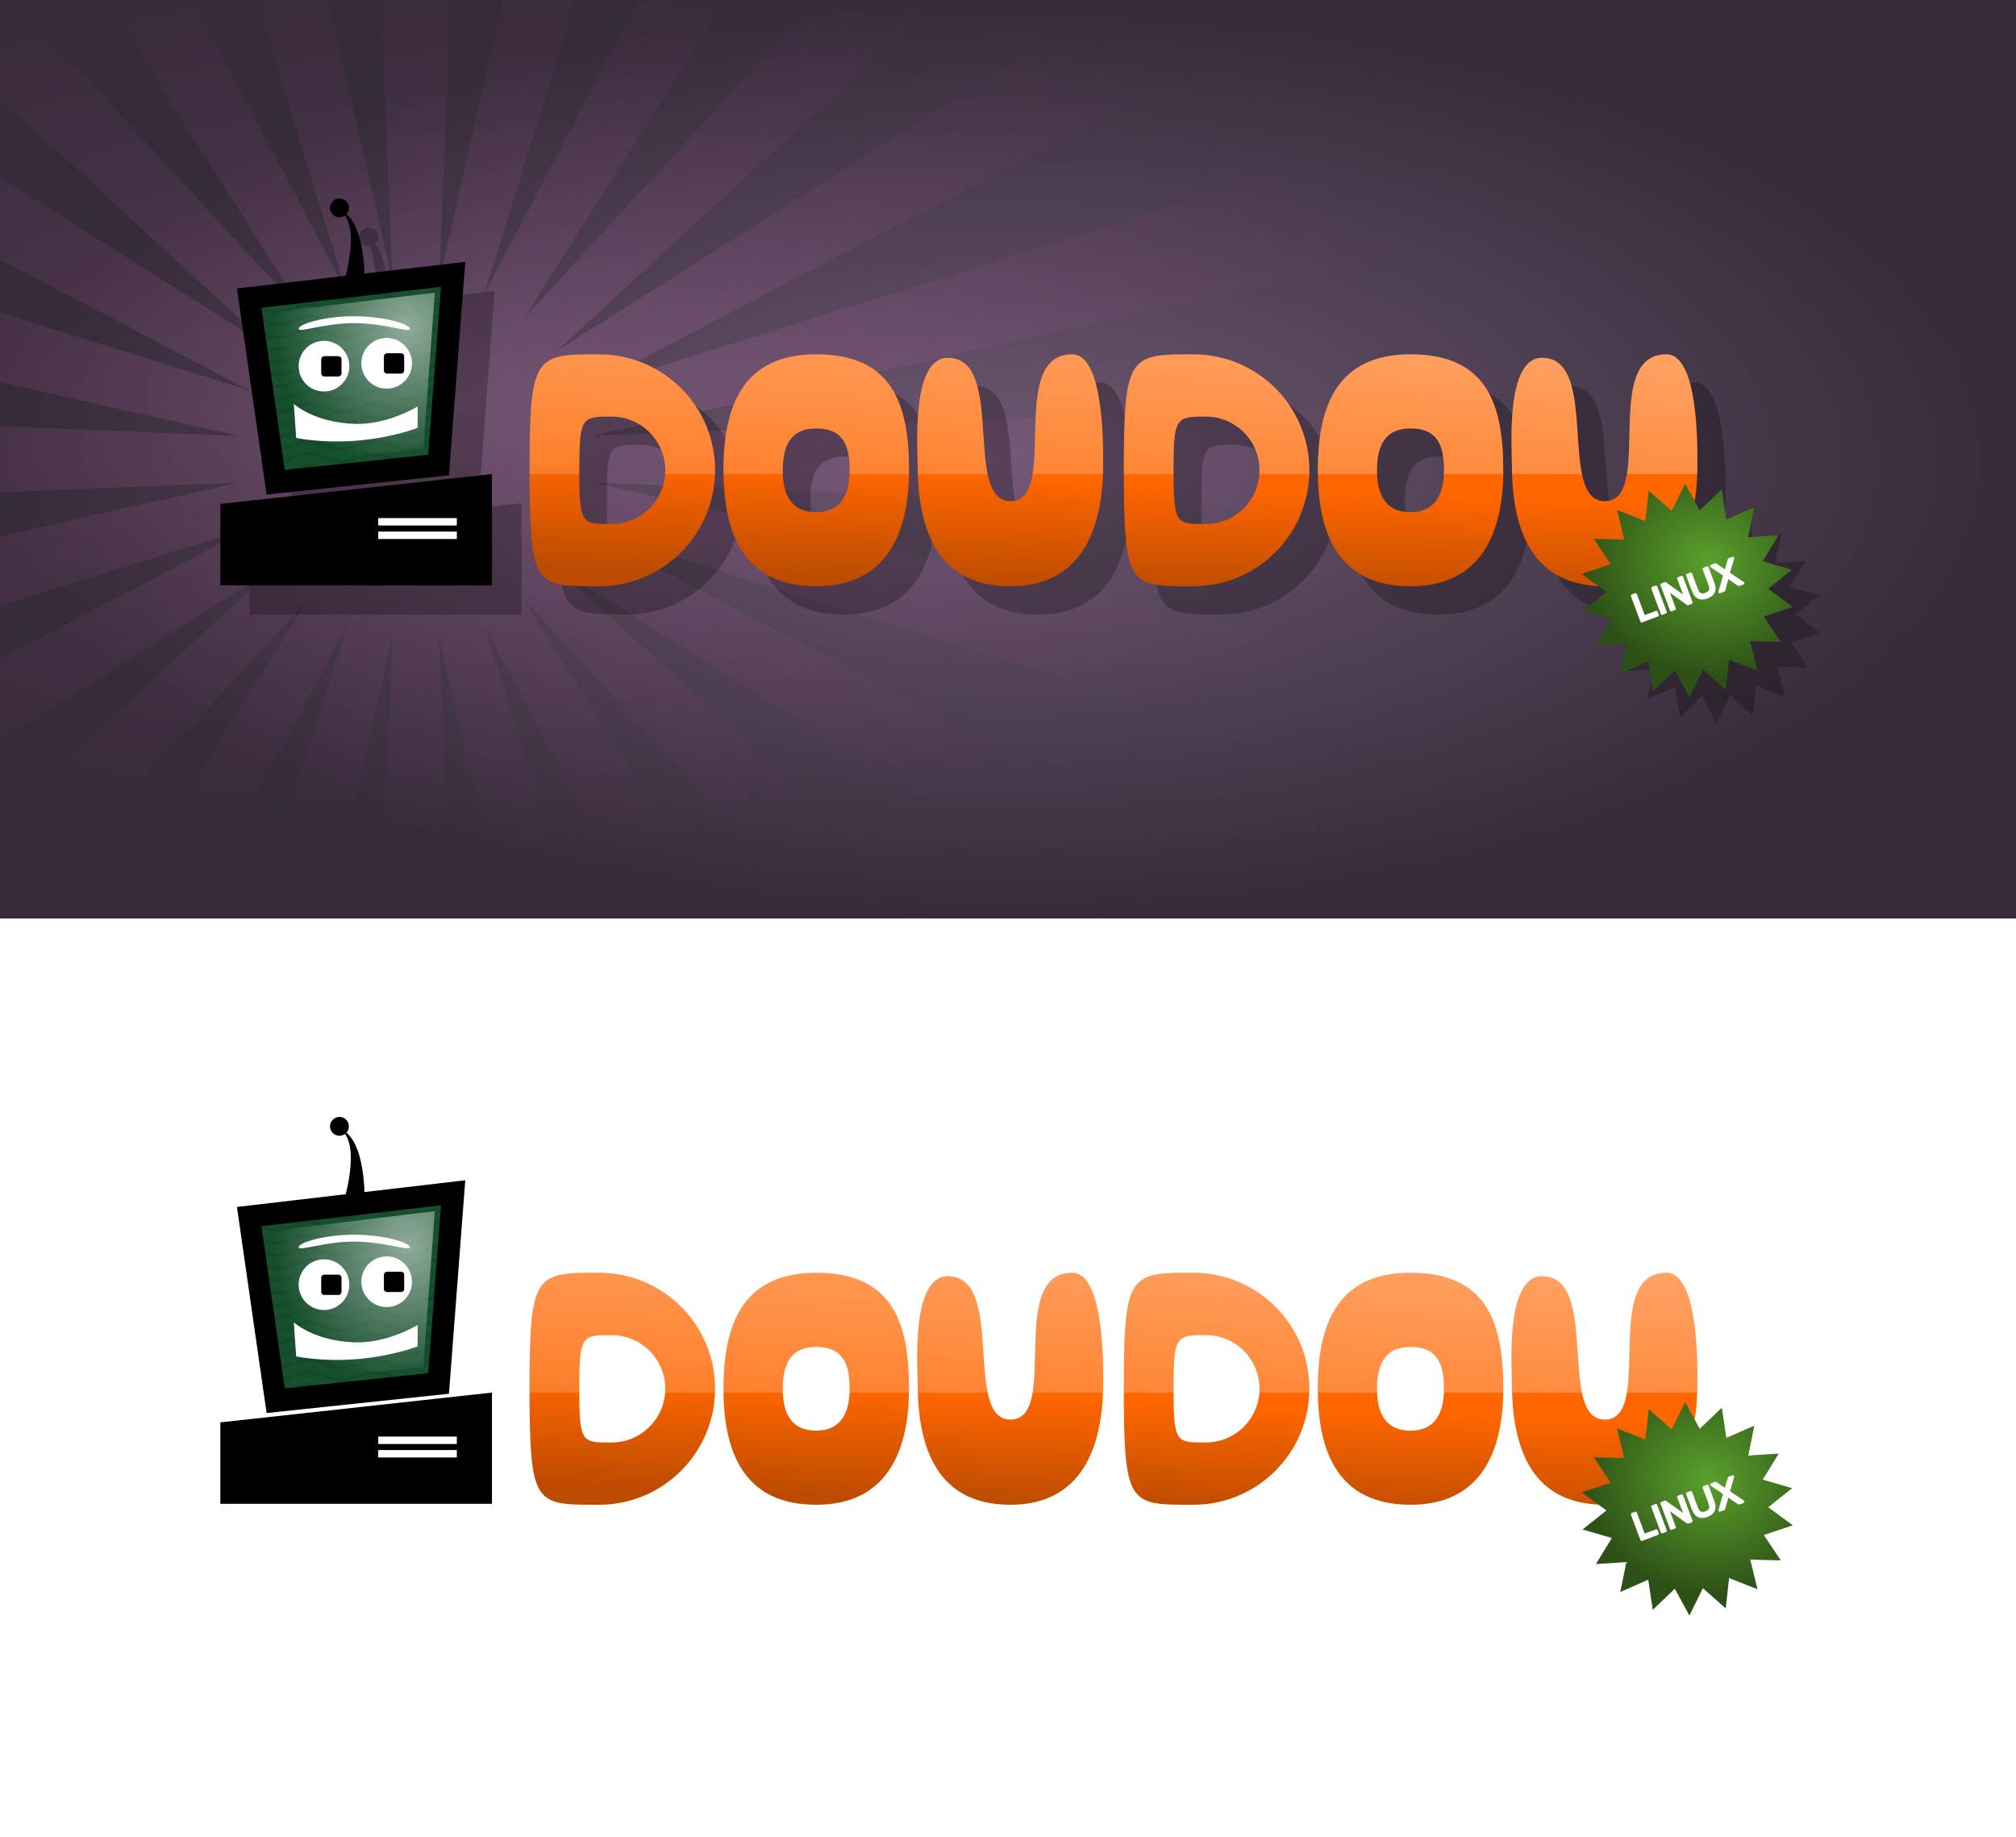 <?xml version="1.0" encoding="UTF-8" standalone="no"?>
<!-- Created with Inkscape (http://www.inkscape.org/) -->
<svg
    xmlns:inkscape="http://www.inkscape.org/namespaces/inkscape"
    xmlns:rdf="http://www.w3.org/1999/02/22-rdf-syntax-ns#"
    xmlns="http://www.w3.org/2000/svg"
    xmlns:sodipodi="http://sodipodi.sourceforge.net/DTD/sodipodi-0.dtd"
    xmlns:cc="http://creativecommons.org/ns#"
    xmlns:xlink="http://www.w3.org/1999/xlink"
    xmlns:dc="http://purl.org/dc/elements/1.1/"
    xmlns:svg="http://www.w3.org/2000/svg"
    xmlns:ns1="http://sozi.baierouge.fr"
    id="svg4035"
    sodipodi:docname="doudoulinux.svg"
    inkscape:export-filename="C:\Users\petros\Desktop\doudoulinux\doudoulinux.png"
    viewBox="0 0 755.71 688.57"
    inkscape:export-xdpi="90"
    version="1.1"
    inkscape:export-ydpi="90"
    inkscape:version="0.48.1 "
  >
  <title
      id="title4176"
    >doudoulinux</title
  >
  <defs
      id="defs4037"
    >
    <filter
        id="filter12382-9"
        width="1.079"
        y="-.125"
        x="-.039"
        height="1.25"
        color-interpolation-filters="sRGB"
        inkscape:collect="always"
      >
      <feGaussianBlur
          id="feGaussianBlur12384-2"
          stdDeviation="9.678"
          inkscape:collect="always"
      />
    </filter
    >
    <pattern
        id="pattern9502-6-5-2-9-2-2-6-5"
        xlink:href="#pattern9257-6-1-2-6-0-7-0-7-0"
        patternTransform="translate(1420.9 1059.1)"
        inkscape:collect="always"
    />
    <pattern
        id="pattern9257-6-1-2-6-0-7-0-7-0"
        xlink:href="#pattern6280-0-6-5-04-2-7-6-9-1-0-3-9-2-9"
        patternTransform="translate(1935.3 1013.6)"
        inkscape:collect="always"
    />
    <pattern
        id="pattern6280-0-6-5-04-2-7-6-9-1-0-3-9-2-9"
        xlink:href="#Wavy-1-4-4-04-7-7-0-6-4-0-4-5-6-0"
        patternTransform="translate(67.664 -36.799)"
        inkscape:collect="always"
    />
    <pattern
        id="Wavy-1-4-4-04-7-7-0-6-4-0-4-5-6-0"
        height="5.181"
        width="30.066"
        patternUnits="userSpaceOnUse"
        inkscape:stockid="Wavy"
        inkscape:collect="always"
      >
      <path
          id="path5680-8-9-7-3-2-9-9-7-3-9-0-3-8-0"
          style="fill:black"
          d="m7.597 0.061c-2.518-0.248-4.941 0.241-7.607 1.727v1.273c2.783-1.63 5.183-2.009 7.482-1.781 2.298 0.228 4.497 1.081 6.781 1.938 4.567 1.713 9.551 3.458 15.813-0.157l-0.004-1.273c-6.44 3.709-10.816 1.982-15.371 0.273-2.278-0.854-4.576-1.75-7.094-2z"
      />
    </pattern
    >
    <linearGradient
        id="linearGradient3580"
        y2="1542.3"
        gradientUnits="userSpaceOnUse"
        x2="1059.4"
        y1="1502.9"
        x1="1061"
        inkscape:collect="always"
      >
      <stop
          id="stop8650-6-3-5-16-8"
          style="stop-color:#ff6600"
          offset="0"
      />
      <stop
          id="stop8652-40-7-7-1-6"
          style="stop-color:#bc4b00"
          offset="1"
      />
    </linearGradient
    >
    <linearGradient
        id="linearGradient3582"
        y2="1571"
        gradientUnits="userSpaceOnUse"
        x2="1144.6"
        y1="1433.2"
        x1="1154.6"
        inkscape:collect="always"
      >
      <stop
          id="stop8642-9-4-9-9-4"
          style="stop-color:#ffffff"
          offset="0"
      />
      <stop
          id="stop8644-5-3-1-64-86"
          style="stop-color:#ffffff;stop-opacity:0"
          offset="1"
      />
    </linearGradient
    >
    <radialGradient
        id="radialGradient3584"
        gradientUnits="userSpaceOnUse"
        cy="716.1"
        cx="838.72"
        gradientTransform="matrix(1.488 4.5053e-7 -4.5296e-7 1.606 970.97 676.65)"
        r="43.267"
        inkscape:collect="always"
      >
      <stop
          id="stop6315-7-7-5-3-5-0-3-7-6-13-3-7-2-8"
          style="stop-color:#ffffff"
          offset="0"
      />
      <stop
          id="stop6317-0-1-6-4-9-1-5-6-4-64-2-2-8-9"
          style="stop-color:#ffffff;stop-opacity:0"
          offset="1"
      />
    </radialGradient
    >
    <radialGradient
        id="radialGradient3586"
        gradientUnits="userSpaceOnUse"
        cy="513.79"
        cx="1145.3"
        gradientTransform="matrix(1.22 0 0 1.081 -250.45 -42.014)"
        r="74.751"
        inkscape:collect="always"
      >
      <stop
          id="stop11646-4-79-6"
          style="stop-color:#5aa02c"
          offset="0"
      />
      <stop
          id="stop11648-7-9-0"
          style="stop-color:#5aa02c;stop-opacity:0"
          offset="1"
      />
    </radialGradient
    >
    <pattern
        id="pattern9502-6-5-2-9-2-2-6-5-3"
        xlink:href="#pattern9257-6-1-2-6-0-7-0-7-0-1"
        patternTransform="translate(1420.9 1059.1)"
        inkscape:collect="always"
    />
    <pattern
        id="pattern9257-6-1-2-6-0-7-0-7-0-1"
        xlink:href="#pattern6280-0-6-5-04-2-7-6-9-1-0-3-9-2-9-2"
        patternTransform="translate(1935.3 1013.6)"
        inkscape:collect="always"
    />
    <pattern
        id="pattern6280-0-6-5-04-2-7-6-9-1-0-3-9-2-9-2"
        xlink:href="#Wavy-1-4-4-04-7-7-0-6-4-0-4-5-6-0-3"
        patternTransform="translate(67.664 -36.799)"
        inkscape:collect="always"
    />
    <pattern
        id="Wavy-1-4-4-04-7-7-0-6-4-0-4-5-6-0-3"
        height="5.181"
        width="30.066"
        patternUnits="userSpaceOnUse"
        inkscape:stockid="Wavy"
        inkscape:collect="always"
      >
      <path
          id="path5680-8-9-7-3-2-9-9-7-3-9-0-3-8-0-3"
          style="fill:black"
          d="m7.597 0.061c-2.518-0.248-4.941 0.241-7.607 1.727v1.273c2.783-1.63 5.183-2.009 7.482-1.781 2.298 0.228 4.497 1.081 6.781 1.938 4.567 1.713 9.551 3.458 15.813-0.157l-0.004-1.273c-6.44 3.709-10.816 1.982-15.371 0.273-2.278-0.854-4.576-1.75-7.094-2z"
      />
    </pattern
    >
    <radialGradient
        id="radialGradient3356"
        gradientUnits="userSpaceOnUse"
        cy="1009.9"
        cx="2822.3"
        gradientTransform="matrix(1 0 0 .456 -2654.3 -170.98)"
        r="377.86"
        inkscape:collect="always"
      >
      <stop
          id="stop9061-0-2-9-9"
          style="stop-color:#f59fe4"
          offset="0"
      />
      <stop
          id="stop9063-2-5-6-6"
          style="stop-color:#b4329a;stop-opacity:0"
          offset="1"
      />
    </radialGradient
    >
    <radialGradient
        id="radialGradient3359"
        gradientUnits="userSpaceOnUse"
        cy="1060.9"
        cx="3031.4"
        gradientTransform="matrix(1 0 0 .456 -2654.3 -170.97)"
        r="377.86"
        inkscape:collect="always"
      >
      <stop
          id="stop11223-8-1"
          style="stop-color:#6d5771"
          offset="0"
      />
      <stop
          id="stop11225-1-1"
          style="stop-color:#362b39"
          offset="1"
      />
    </radialGradient
    >
  </defs
  >
  <sodipodi:namedview
      id="base"
      bordercolor="#666666"
      inkscape:pageshadow="2"
      inkscape:window-y="96"
      fit-margin-left="0"
      pagecolor="#ffffff"
      fit-margin-top="0"
      inkscape:window-maximized="1"
      inkscape:zoom="0.7"
      inkscape:window-x="1432"
      inkscape:window-height="750"
      showgrid="false"
      borderopacity="1.0"
      inkscape:current-layer="layer1"
      inkscape:cx="459.64517"
      inkscape:cy="329.1902"
      fit-margin-right="0"
      fit-margin-bottom="0"
      inkscape:window-width="1280"
      inkscape:pageopacity="0.0"
      inkscape:document-units="px"
  />
  <g
      id="layer1"
      inkscape:label="Layer 1"
      inkscape:groupmode="layer"
      transform="translate(.714 -140.22)"
    >
    <g
        id="g3408"
      >
      <rect
          id="rect7394-1-7-5"
          style="fill:url(#radialGradient3359)"
          inkscape:export-ydpi="90"
          inkscape:export-filename="C:\Users\petros\Desktop\doudou6.png"
          height="344.29"
          width="755.71"
          inkscape:export-xdpi="90"
          y="140.22"
          x="-.714"
      />
      <path
          id="rect7394-1-7-5-8"
          d="m-0.714 140.22v36.719l102.81 94.719-102.81-65.094v30.906l93.969 49.25-93.969-29.344v26.156l89.75 20.156-89.75-3.688v24.781l89.563-3.688-89.563 20.094v26.156l94.188-29.438-94.188 49.344v30.969l102.63-65-102.63 94.562v36.719h5.438l109.75-119.09-75.438 119.09h32.688l57.906-110.53-34.531 110.53h27.531l23.812-106.09-4.344 106.09h26.094l-4.344-105.88 23.781 105.88h27.594l-34.469-110.31 57.812 110.31h32.719l-75.469-119.12 109.75 119.12h45.281l-142.72-131.44 207.56 131.44h79.656l0.281-0.5-278.59-145.97 300.28 93.75 11.188-41.781-307.03-68.906 314.38 12.906v-43.25l-314.38 12.875 306.97-68.906-11.125-41.75-300.44 93.844 278.75-146.06-0.313-0.531h-79.531l-207.56 131.41 142.66-131.41h-45.313l-109.78 119.16 75.469-119.16h-32.688l-57.844 110.41 34.5-110.41h-27.562l-23.781 105.91 4.344-105.91h-26.125l4.344 105.91-23.781-105.91h-27.594l34.438 110.28-57.781-110.28h-32.719l75.344 119-109.66-119h-5.406zm155.68 171.53h0.156l0.281 0.062h0.062l0.031 0.031 0.219 0.188v0.094l0.062 0.25-0.062 0.25v0.062l-0.125 0.125-0.25 0.188h-0.062-0.25l-0.188-0.094h-0.062l-0.031-0.031-0.094-0.062-0.031-0.062-0.031-0.062v-0.031l-0.094-0.281v-0.125l0.031-0.062 0.094-0.188 0.031-0.094 0.094-0.031 0.094-0.094 0.125-0.031z"
          style="opacity:.2;fill:url(#radialGradient3356)"
          inkscape:connector-curvature="0"
      />
      <path
          id="path7831-6-7-1-8-9-3-3"
          d="m137.49 225.53c-1.954 0-3.531 1.577-3.531 3.531s1.577 3.531 3.531 3.531c0.255 0 0.51-0.011 0.75-0.062l4.219 21.688-43.375 5.094 11.125 77.281 68.406-7.219 6.094-80.094-41.25 4.844c0.583-5.619 1.127-17.341-3.594-22.469 0.708-0.647 1.156-1.559 1.156-2.594 0-1.954-1.577-3.531-3.531-3.531zm92.438 58.062c-20.017 0.187-21.812 2.989-21.812 43.5 0 0.531-0.001 0.951 0 1.469 0.051 42.548 2.33 42.031 26.062 42.031 24.017 0 43.5-19.483 43.5-43.5s-19.483-43.5-43.5-43.5c-1.501 0-2.916-0.013-4.25 0zm85.688 0c-0.863 0-1.708 0.025-2.531 0.062-25.523 1.164-32.25 20.171-32.25 43.438 0 24.017 7.77 43.5 34.781 43.5 26.111 0 34.781-19.483 34.781-43.5s-5.671-43.5-34.781-43.5zm95.969 0c-0.62 0-1.217 0.057-1.781 0.125-0.375 0.045-0.742 0.113-1.094 0.188-0.071 0.015-0.149 0.015-0.219 0.031-0.448 0.103-0.871 0.227-1.281 0.375-0.03 0.011-0.064 0.02-0.094 0.031-0.277 0.103-0.552 0.22-0.812 0.344-0.192 0.09-0.38 0.18-0.562 0.281-0.265 0.146-0.502 0.301-0.75 0.469-0.191 0.129-0.382 0.265-0.562 0.406-0.052 0.041-0.105 0.083-0.156 0.125-0.17 0.139-0.339 0.288-0.5 0.438-0.255 0.237-0.485 0.487-0.719 0.75-0.156 0.175-0.322 0.346-0.469 0.531-0.127 0.161-0.255 0.331-0.375 0.5-0.074 0.104-0.148 0.206-0.219 0.312-0.214 0.321-0.401 0.653-0.594 1-0.012 0.021-0.02 0.041-0.031 0.062-0.385 0.701-0.726 1.456-1.031 2.25-0.049 0.128-0.109 0.244-0.156 0.375v0.031c-0.219 0.607-0.414 1.255-0.594 1.906-0.018 0.064-0.045 0.124-0.063 0.188-0.349 1.298-0.621 2.655-0.844 4.094-0.013 0.084-0.019 0.166-0.031 0.25-0.106 0.71-0.199 1.452-0.281 2.188-0.096 0.868-0.181 1.729-0.25 2.625-0.658 8.517-0.222 18.082-1.406 25.094h0.031c-1.009 5.968-3.21 10.094-8.312 10.094-5.333 0-7.636-4.811-8.812-11.531-0.054-0.306-0.107-0.624-0.156-0.938-0.035-0.223-0.061-0.46-0.094-0.688-0.178-1.233-0.34-2.521-0.469-3.844-0.201-2.077-0.354-4.269-0.5-6.469-0.075-1.128-0.142-2.27-0.219-3.406-0.087-1.293-0.177-2.594-0.281-3.875-0.01-0.116-0.021-0.228-0.031-0.344-0.091-1.088-0.197-2.157-0.312-3.219v-0.031c-0.126-1.16-0.27-2.296-0.438-3.406-0.04-0.264-0.082-0.521-0.125-0.781-0.048-0.294-0.104-0.585-0.156-0.875-0.249-1.389-0.521-2.715-0.875-3.969-0.01-0.032-0.022-0.061-0.031-0.094-0.184-0.645-0.407-1.275-0.625-1.875-0.012-0.032-0.02-0.062-0.031-0.094-0.167-0.454-0.343-0.888-0.531-1.312-0.188-0.425-0.383-0.857-0.594-1.25-0.145-0.271-0.281-0.527-0.437-0.781-0.071-0.116-0.145-0.232-0.219-0.344-0.091-0.139-0.186-0.272-0.281-0.406-0.153-0.215-0.306-0.424-0.469-0.625-0.019-0.024-0.043-0.039-0.062-0.062-0.042-0.051-0.082-0.106-0.125-0.156-0.147-0.172-0.283-0.34-0.438-0.5-0.062-0.064-0.124-0.125-0.188-0.188-0.137-0.134-0.294-0.25-0.438-0.375-0.16-0.14-0.331-0.278-0.5-0.406-0.053-0.041-0.102-0.086-0.156-0.125-0.923-0.672-1.966-1.171-3.156-1.469-0.079-0.02-0.17-0.013-0.25-0.031-0.768-0.171-1.579-0.281-2.469-0.281-13.693 0-11.313 33.362-11.313 39.875 0 25.292 7.77 45.812 34.781 45.812 26.111 0 34.781-20.52 34.781-45.812 0-7.386 0.277-41.188-11.625-41.188zm41.219 0c-20.017 0.187-21.844 2.989-21.844 43.5 0 0.531-0.001 0.951 0 1.469 0.051 42.548 2.361 42.031 26.094 42.031 24.017 0 43.469-19.483 43.469-43.5s-19.451-43.5-43.469-43.5c-1.501 0-2.916-0.013-4.25 0zm85.688 0c-0.863 0-1.708 0.025-2.531 0.062-25.523 1.164-32.25 20.171-32.25 43.438 0 24.017 7.77 43.5 34.781 43.5 26.111 0 34.75-19.483 34.75-43.5 0-1.501-0.014-3.007-0.062-4.469-0.145-4.385-0.543-8.568-1.281-12.469-2.705-14.304-10.174-24.681-28.219-26.313-1.64-0.148-3.368-0.25-5.188-0.25zm95.906 0c-0.62 0-1.185 0.057-1.75 0.125-0.38 0.046-0.738 0.113-1.094 0.188-0.071 0.015-0.149 0.015-0.219 0.031-0.448 0.103-0.871 0.227-1.281 0.375-0.03 0.011-0.064 0.02-0.094 0.031-0.277 0.103-0.552 0.22-0.813 0.344-0.192 0.09-0.38 0.18-0.562 0.281-0.265 0.146-0.503 0.301-0.75 0.469-0.191 0.129-0.382 0.265-0.563 0.406-0.052 0.041-0.105 0.083-0.156 0.125-0.17 0.139-0.339 0.288-0.5 0.438-0.255 0.237-0.485 0.487-0.719 0.75-0.156 0.175-0.322 0.346-0.469 0.531-0.127 0.161-0.255 0.331-0.375 0.5-0.074 0.104-0.148 0.206-0.219 0.312-0.214 0.321-0.402 0.653-0.594 1-0.012 0.021-0.02 0.041-0.031 0.062-0.385 0.701-0.727 1.456-1.031 2.25-0.049 0.128-0.109 0.244-0.156 0.375v0.031c-0.219 0.607-0.414 1.255-0.594 1.906-0.017 0.064-0.045 0.124-0.062 0.188-0.348 1.298-0.622 2.655-0.844 4.094-0.013 0.084-0.019 0.166-0.031 0.25-0.106 0.71-0.2 1.452-0.281 2.188-0.096 0.868-0.182 1.729-0.25 2.625-0.046 0.606-0.089 1.228-0.125 1.844-0.024 0.404-0.043 0.812-0.063 1.219-0.074 1.517-0.115 3.026-0.156 4.562-0 0.011 0 0.021 0 0.031-0.033 1.24-0.065 2.489-0.094 3.719-0.011 0.468-0.02 0.942-0.031 1.406-0.019 0.761-0.038 1.533-0.062 2.281-0.01 0.229-0.023 0.46-0.031 0.688-0.079 2.168-0.21 4.259-0.406 6.219-0.015 0.145-0.016 0.294-0.031 0.438-0.014 0.126-0.017 0.25-0.031 0.375-0.826 7.194-2.887 12.406-8.625 12.406-5.333 0-7.632-4.811-8.812-11.531-0.01-0.03 0.01-0.063 0-0.094-0.087-0.503-0.174-1.008-0.25-1.531-0.179-1.233-0.339-2.521-0.469-3.844-0.055-0.566-0.107-1.172-0.156-1.75-0.224-2.639-0.406-5.37-0.594-8.125-0.088-1.293-0.176-2.594-0.281-3.875-0.032-0.39-0.059-0.768-0.094-1.156-0.016-0.18-0.046-0.351-0.062-0.531-0.104-1.114-0.21-2.202-0.344-3.281-0.085-0.687-0.18-1.364-0.281-2.031-0.302-1.992-0.663-3.881-1.156-5.625-0.01-0.032-0.022-0.061-0.031-0.094-0.379-1.323-0.815-2.565-1.344-3.688-0.135-0.287-0.291-0.572-0.438-0.844-0.293-0.546-0.596-1.051-0.938-1.531-0.153-0.215-0.305-0.424-0.469-0.625-0.019-0.023-0.044-0.04-0.063-0.062-0.245-0.297-0.511-0.58-0.781-0.844-0.134-0.131-0.266-0.252-0.406-0.375-0.16-0.14-0.331-0.278-0.5-0.406-0.053-0.041-0.102-0.086-0.156-0.125-0.923-0.672-1.966-1.171-3.156-1.469-0.07-0.017-0.148-0.015-0.219-0.031-0.777-0.176-1.598-0.281-2.5-0.281-13.694 0-11.312 33.362-11.312 39.875 0 24.842 7.544 45.069 33.406 45.781l1.719 1.25-8.969 7.125 11 3.188-5.969 9.781 11.406-0.781-2.281 11.219 10.5-4.625 1.688 11.344 8.25-7.938 5.469 10.062 5.062-10.281 8.563 7.594 1.25-11.375 10.656 4.188-2.75-11.125 11.469 0.281-6.375-9.5 10.844-3.656-9.219-6.75 8.937-7.125-11-3.188 6-9.781-11.437 0.781 2.281-11.219-10.469 4.625-1.719-11.344-8.25 7.938-1.5-2.75c0.676-4.331 1-8.941 1-13.719 0-7.386 0.246-41.188-11.656-41.188zm-397.53 23.344c0.619-0.01 1.273 0 1.969 0 11.134 0 20.187 9.023 20.187 20.156 0 0.348-0.014 0.688-0.031 1.031-0.01 0.148-0.02 0.291-0.031 0.438-0.761 10.44-9.491 18.688-20.125 18.688-11.134 0-12.094 0.292-12.094-20.156 0-2.347 0.022-4.449 0.062-6.281 0.287-12.824 1.943-13.799 10.062-13.875zm222.88 0c0.619-0.01 1.273 0 1.969 0 11.133 0 20.156 9.023 20.156 20.156 0 0.5-0.058 0.978-0.094 1.469h0.031c-0.758 10.44-9.46 18.688-20.094 18.688-11.134 0-12.125 0.292-12.125-20.156 0-2.347 0.021-4.449 0.062-6.281 0.293-12.824 1.974-13.799 10.094-13.875zm-144.12 4.438c10.513 0 12.531 7.045 12.531 15.719 0 0.499-0.041 0.982-0.062 1.469h0.031c-0.348 7.981-3.613 14.25-12.5 14.25-9.755 0-12.562-7.045-12.562-15.719 0-0.542 0.01-1.097 0.031-1.625 0.106-2.639 0.497-5.07 1.312-7.156 0.163-0.417 0.364-0.831 0.563-1.219 1.786-3.486 5.047-5.719 10.656-5.719zm222.88 0c10.513 0 12.531 7.045 12.531 15.719 0 0.499-0.041 0.982-0.062 1.469h0.031c-0.348 7.981-3.613 14.25-12.5 14.25-9.755 0-12.594-7.045-12.594-15.719 0-0.542 0.01-1.097 0.031-1.625 0.108-2.639 0.524-5.07 1.344-7.156 0.164-0.417 0.332-0.831 0.531-1.219 1.795-3.486 5.078-5.719 10.688-5.719zm-343.75 17.5-101.88 11.188v30.531h101.88v-41.719z"
          style="opacity:.5;filter:url(#filter12382-9);fill:#000000"
          inkscape:connector-curvature="0"
      />
      <g
          id="g3048-4-3"
        >
        <g
            id="g9010-2-3-0-0-9-1"
            transform="matrix(1.037 0 0 1.037 -704.01 -1238.8)"
          >
          <path
              id="path7831-6-7-1-8-8-6-9"
              style="fill:url(#linearGradient3580)"
              inkscape:connector-curvature="0"
              d="m890.66 1457.9c-19.296 0.181-21.031 2.854-21.031 41.906 0 42.522 1.973 41.937 25.125 41.937s41.938-18.785 41.938-41.937-18.785-41.906-41.938-41.906c-1.447 0-2.807-0.012-4.094 0zm82.594 0c-26.616 0-33.531 18.755-33.531 41.906 0 23.152 7.493 41.937 33.531 41.937 25.171 0 33.531-18.786 33.531-41.937 0-23.152-5.469-41.906-33.531-41.906zm92.5 0c-23.767 0-4.301 53.062-22.312 53.062-17.219 0-1.583-51.812-22.625-51.812-13.2 0-10.906 32.159-10.906 38.438 0 24.381 7.493 44.156 33.531 44.156 25.171 0 33.531-19.775 33.531-44.156 0-7.12 0.255-39.688-11.219-39.688zm39.75 0c-19.296 0.181-21.062 2.854-21.062 41.906 0 42.522 2.004 41.937 25.156 41.937s41.906-18.785 41.906-41.937-18.754-41.906-41.906-41.906c-1.447 0-2.807-0.012-4.094 0zm82.594 0c-26.616 0-33.531 18.755-33.531 41.906 0 23.152 7.493 41.937 33.531 41.937 25.171 0 33.5-18.786 33.5-41.937 0-23.152-5.438-41.906-33.5-41.906zm92.469 0c-23.767 0-4.269 53.062-22.281 53.062-17.219 0-1.614-51.812-22.656-51.812-13.2 0-10.906 32.159-10.906 38.438 0 24.381 7.524 44.156 33.562 44.156 25.171 0 33.5-19.775 33.5-44.156 0-7.12 0.255-39.688-11.219-39.688zm-383.22 22.5c0.596-0.01 1.236 0 1.906 0 10.733 0 19.438 8.674 19.438 19.406s-8.705 19.437-19.438 19.437-11.656 0.275-11.656-19.437c0-18.103 0.804-19.323 9.75-19.406zm214.84 0c0.596-0.01 1.236 0 1.906 0 10.732 0 19.406 8.674 19.406 19.406s-8.674 19.437-19.406 19.437c-10.733 0-11.688 0.275-11.688-19.437 0-18.103 0.836-19.323 9.781-19.406zm-138.94 4.281c10.135 0 12.094 6.764 12.094 15.125s-3.003 15.156-12.094 15.156c-9.404 0-12.094-6.795-12.094-15.156 0-8.361 2.481-15.125 12.094-15.125zm214.84 0c10.134 0 12.094 6.764 12.094 15.125s-3.003 15.156-12.094 15.156c-9.404 0-12.125-6.795-12.125-15.156 0-8.361 2.513-15.125 12.125-15.125z"
          />
          <path
              id="path7831-6-2-6-5-0-8-3-8"
              d="m890.66 1457.9c-19.296 0.181-21.031 2.854-21.031 41.906 0 0.511-0.001 0.938 0 1.438h17.969c-0.002-0.515 0-0.893 0-1.438 0-18.103 0.804-19.322 9.75-19.406 0.596-0.01 1.236 0 1.906 0 10.733 0 19.438 8.674 19.438 19.406 0 0.482-0.028 0.965-0.062 1.438h18.031c0.016-0.478 0.031-0.955 0.031-1.438 0-23.152-18.785-41.906-41.938-41.906-1.447 0-2.807-0.012-4.094 0zm82.594 0c-26.616 0-33.531 18.755-33.531 41.906 0 0.486 0.025 0.956 0.031 1.438h21.437c-0.019-0.469-0.031-0.957-0.031-1.438 0-8.361 2.481-15.125 12.094-15.125 10.134 0 12.094 6.764 12.094 15.125 0 0.481-0.042 0.968-0.062 1.438h21.469c0.01-0.478 0.031-0.955 0.031-1.438 0-23.152-5.469-41.906-33.531-41.906zm92.5 0c-17.274 0-11.727 28.028-14.313 43.344h25.438c0.044-1.209 0.094-2.422 0.094-3.656 0-7.12 0.255-39.688-11.219-39.688zm39.75 0c-19.296 0.181-21.063 2.854-21.063 41.906 0 0.511-0.001 0.938 0 1.438h17.969v-1.438c0-18.103 0.836-19.322 9.781-19.406 0.596-0.01 1.236 0 1.906 0 10.732 0 19.406 8.674 19.406 19.406 0 0.482-0.028 0.965-0.063 1.438h18.031c0.016-0.478 0.031-0.955 0.031-1.438 0-23.152-18.754-41.906-41.906-41.906-1.447 0-2.807-0.012-4.094 0zm82.594 0c-26.616 0-33.531 18.755-33.531 41.906 0 0.486 0.025 0.956 0.031 1.438h21.406c-0.019-0.469-0.031-0.957-0.031-1.438 0-8.361 2.513-15.125 12.125-15.125 10.134 0 12.094 6.764 12.094 15.125 0 0.481-0.042 0.968-0.062 1.438h21.437c0.01-0.478 0.031-0.955 0.031-1.438 0-23.152-5.438-41.906-33.5-41.906zm92.469 0c-17.274 0-11.704 28.028-14.281 43.344h25.406c0.044-1.209 0.094-2.422 0.094-3.656 0-7.12 0.255-39.688-11.219-39.688zm-259.75 1.25c-13.2 0-10.906 32.159-10.906 38.438 0 1.238 0.022 2.444 0.062 3.656h25.25c-3.155-15 0.815-42.094-14.406-42.094zm214.81 0c-13.2 0-10.906 32.159-10.906 38.438 0 1.238 0.022 2.444 0.062 3.656h25.281c-3.164-15 0.783-42.094-14.437-42.094z"
              style="opacity:.442;fill:url(#linearGradient3582)"
              inkscape:connector-curvature="0"
          />
        </g
        >
        <g
            id="g10140-5-4-2-9-7-6"
            transform="matrix(.778 0 0 .778 -1420.9 -1179.2)"
          >
          <path
              id="rect9546-2-3-1-4-0-8-3-8-5"
              d="m1931.6 1938.7v39.221h130.87v-53.576z"
              sodipodi:nodetypes="ccccc"
              style="fill:#000000"
              inkscape:connector-curvature="0"
          />
          <g
              id="g9506-6-8-7-9-8-1-1-82-0"
              transform="translate(-197.3 26.707)"
            >
            <path
                id="rect4168-1-6-6-8-3-0-5-3-1-1-6-2-3-9-2"
                sodipodi:nodetypes="ccccc"
                style="fill:#000000"
                inkscape:connector-curvature="0"
                d="m2136.9 1808.2 14.286 99.29 87.862-9.286 7.857-102.86z"
            />
            <path
                id="rect4168-4-76-4-3-6-9-3-0-1-3-0-0-4-6-1-8"
                sodipodi:nodetypes="ccccc"
                style="fill:#16502d"
                inkscape:connector-curvature="0"
                d="m2148.7 1817.5 11.238 78.105 69.115-7.304 6.181-80.914z"
            />
            <path
                id="rect4168-4-7-3-2-8-3-0-2-2-3-2-2-9-3-1-3-6"
                sodipodi:nodetypes="ccccc"
                style="opacity:.144;fill:url(#pattern9502-6-5-2-9-2-2-6-5-3)"
                inkscape:connector-curvature="0"
                d="m2148.7 1817.5 11.238 78.105 69.115-7.304 6.181-80.914z"
            />
            <path
                id="rect4168-4-7-5-3-0-2-9-0-0-0-7-9-1-4-9-01-5-0"
                sodipodi:nodetypes="ccccc"
                style="opacity:.524;fill:url(#radialGradient3584)"
                inkscape:connector-curvature="0"
                d="m2154.7 1819.6 10.069 72.513 61.928-6.781 5.538-75.121z"
            />
            <path
                id="path4213-8-6-2-7-3-3-7-1-6-2-2-2-5-9-2"
                sodipodi:rx="13.637059"
                sodipodi:ry="13.637059"
                style="fill:#ffffff"
                sodipodi:type="arc"
                d="m912.67 799.82c0 7.532-6.106 13.637-13.637 13.637s-13.637-6.106-13.637-13.637 6.106-13.637 13.637-13.637 13.637 6.106 13.637 13.637z"
                transform="matrix(.895 0 0 .895 1374.2 1129.8)"
                sodipodi:cy="799.82404"
                sodipodi:cx="899.03577"
            />
            <path
                id="path4213-5-0-7-2-3-5-1-8-7-9-8-0-5-2-8-4"
                sodipodi:rx="13.637059"
                sodipodi:ry="13.637059"
                style="fill:#ffffff"
                sodipodi:type="arc"
                d="m912.67 799.82c0 7.532-6.106 13.637-13.637 13.637s-13.637-6.106-13.637-13.637 6.106-13.637 13.637-13.637 13.637 6.106 13.637 13.637z"
                transform="matrix(.895 0 0 .895 1404.4 1128.4)"
                sodipodi:cy="799.82404"
                sodipodi:cx="899.03577"
            />
            <path
                id="path4233-8-0-2-7-5-5-7-8-6-6-7-9-2-4-8"
                sodipodi:nodetypes="sssss"
                style="fill:#ffffff"
                inkscape:connector-curvature="0"
                d="m2193.4 1824.9c-14.791 0-26.768 4.847-26.768 2.698 0-2.149 11.976-6.023 26.768-6.023 14.791 0 26.796 3.874 26.796 6.023 0 2.149-12.005-2.698-26.796-2.698z"
            />
            <rect
                id="rect4256-6-7-3-1-1-8-5-8-7-8-4-7-2-0-6"
                style="stroke-linejoin:round;stroke:#000000;stroke-linecap:round;stroke-width:3;fill:#000000"
                transform="rotate(-90)"
                height="6.778"
                width="6.778"
                y="2179"
                x="-1849.1"
            />
            <rect
                id="rect4256-9-8-7-9-1-4-2-5-7-1-0-1-0-0-7-5"
                style="stroke-linejoin:round;stroke:#000000;stroke-linecap:round;stroke-width:3;fill:#000000"
                transform="rotate(-90)"
                height="6.778"
                width="6.778"
                y="2209.2"
                x="-1847.7"
            />
            <path
                id="rect4276-9-4-5-8-8-7-3-5-0-0-3-2-4-6-0"
                sodipodi:nodetypes="ccsccsc"
                style="fill:#ffffff"
                inkscape:connector-curvature="0"
                d="m2164.3 1863.8 1.135 16.396s12.224 2.715 29.261 1.311c17.435-1.437 29.261-6.173 29.261-6.173v-10.272s-14.474 8.894-30.185 8.38c-19.826-0.649-29.471-9.641-29.471-9.641z"
            />
            <path
                id="path4285-6-2-2-1-9-6-4-8-0-6-9-9-2-3-9"
                style="fill-rule:evenodd;fill:#000000"
                d="m2188.5 1804.9 9.875 1.575c0-0.01 0.001-0.017 0-0.026v-0.074c0-0.094 0.01-0.186 0.01-0.277 0.011-0.351 0.017-0.695 0.021-1.033 0.012-1.215 0-2.418-0.04-3.612-0.114-3.734-0.428-7.474-1.015-11.16-0.638-4.106-1.646-8.299-3.461-12.098-0.812-1.704-1.83-3.342-3.112-4.718-1.182-1.271-2.619-2.281-4.175-2.829 1.358 0.936 2.383 2.214 3.115 3.594 0.8 1.507 1.27 3.147 1.583 4.816 0.703 3.75 0.534 7.571 0.143 11.418-0.366 3.419-0.994 6.796-1.789 10.138-0.255 1.065-0.526 2.117-0.819 3.151-0.082 0.288-0.164 0.569-0.248 0.842-0.023 0.074-0.045 0.147-0.068 0.218-0.01 0.018-0.012 0.036-0.017 0.054 0 0.01 0 0.013-0.01 0.019z"
                inkscape:path-effect="#path-effect4287-0-1-2-5-3-5-7-4-1-5-5-10-8-3-8"
                inkscape:connector-curvature="0"
                inkscape:original-d="m 2193.4002,1805.6638 c 0,0 4.848,-29.0878 -6.8312,-35.0376"
            />
            <path
                id="path4289-8-0-2-75-5-6-6-8-2-3-8-9-7-6-0"
                sodipodi:rx="4.5456862"
                sodipodi:ry="4.5456862"
                style="fill:#000000"
                sodipodi:type="arc"
                d="m839.94 674.57c0 2.51-2.035 4.546-4.546 4.546s-4.546-2.035-4.546-4.546 2.035-4.546 4.546-4.546 4.546 2.035 4.546 4.546z"
                transform="translate(1350.9 1094.8)"
                sodipodi:cy="674.56512"
                sodipodi:cx="835.39618"
            />
          </g
          >
          <g
              id="g9959-1-09-9-2-1-15-0"
              style="fill:#ffffff"
              transform="translate(-115.22 -336.06)"
            >
            <rect
                id="rect9939-5-2-4-8-8-4-6"
                style="fill:#ffffff"
                height="3.571"
                width="37.857"
                y="2281.6"
                x="2122.9"
            />
            <rect
                id="rect9939-0-4-0-3-8-3-2-1"
                style="fill:#ffffff"
                height="3.571"
                width="37.857"
                y="2288.1"
                x="2122.9"
            />
          </g
          >
        </g
        >
        <path
            id="path4093-5-4-5-8-0-9-8-49-0-3"
            style="fill:#2d5016"
            sodipodi:type="star"
            sodipodi:sides="18"
            inkscape:transform-center-x="3.7027374"
            sodipodi:r1="75.186844"
            sodipodi:r2="56.941753"
            inkscape:transform-center-y="-3.5664183"
            sodipodi:arg1="3.0339028"
            sodipodi:arg2="3.2084357"
            transform="matrix(.514 .138 -.138 .514 121.25 -71.56)"
            inkscape:randomized="0"
            sodipodi:cy="537.18439"
            sodipodi:cx="1137.4318"
            inkscape:rounded="0"
            inkscape:flatsided="false"
            d="m1062.7 545.27 17.937-11.885-16.193-14.169 20.92-5.033-10.37-18.853 21.38 2.425-3.296-21.263 19.261 9.591 4.175-21.108 14.819 15.6 11.142-18.407 8.589 19.728 16.766-13.486 1.324 21.476 20.367-6.939-6.101 20.634 21.512 0.446-12.79 17.303 20.062 7.777-17.937 11.885 16.192 14.169-20.92 5.033 10.37 18.853-21.38-2.425 3.296 21.263-19.261-9.591-4.175 21.108-14.819-15.6-11.142 18.407-8.589-19.728-16.766 13.486-1.324-21.476-20.367 6.939 6.101-20.634-21.512-0.446 12.79-17.303z"
        />
        <path
            id="path4093-5-4-5-8-0-9-9-36-6-9-8"
            style="fill:url(#radialGradient3586)"
            sodipodi:type="star"
            sodipodi:sides="18"
            inkscape:transform-center-x="3.7027374"
            sodipodi:r1="75.186844"
            sodipodi:r2="56.941753"
            inkscape:transform-center-y="-3.5664183"
            sodipodi:arg1="3.0339028"
            sodipodi:arg2="3.2084357"
            transform="matrix(.514 .138 -.138 .514 121.25 -71.56)"
            inkscape:randomized="0"
            sodipodi:cy="537.18439"
            sodipodi:cx="1137.4318"
            inkscape:rounded="0"
            inkscape:flatsided="false"
            d="m1062.7 545.27 17.937-11.885-16.193-14.169 20.92-5.033-10.37-18.853 21.38 2.425-3.296-21.263 19.261 9.591 4.175-21.108 14.819 15.6 11.142-18.407 8.589 19.728 16.766-13.486 1.324 21.476 20.367-6.939-6.101 20.634 21.512 0.446-12.79 17.303 20.062 7.777-17.937 11.885 16.192 14.169-20.92 5.033 10.37 18.853-21.38-2.425 3.296 21.263-19.261-9.591-4.175 21.108-14.819-15.6-11.142 18.407-8.589-19.728-16.766 13.486-1.324-21.476-20.367 6.939 6.101-20.634-21.512-0.446 12.79-17.303z"
        />
        <g
            id="text3921-4-4-6-6-5-5-3-4-9-3-7-9"
            style="stroke-linejoin:round;stroke:#ffffff;stroke-linecap:round;stroke-width:1.032;fill:#ffffff"
            transform="rotate(-20.533)"
          >
          <path
              id="path4253-3-3"
              inkscape:connector-curvature="0"
              d="m444.79 564.94v-10.126h1.34v8.931h4.987v1.195z"
          />
          <path
              id="path4255-7-4"
              inkscape:connector-curvature="0"
              d="m452.95 564.94v-10.126h1.34v10.126z"
          />
          <path
              id="path4257-2-4"
              inkscape:connector-curvature="0"
              d="m456.63 564.94v-10.126h1.375l5.318 7.95v-7.95h1.285v10.126h-1.375l-5.318-7.957v7.957z"
          />
          <path
              id="path4259-6-6"
              inkscape:connector-curvature="0"
              d="m473.51 554.82h1.34v5.85c-0 1.018-0.115 1.826-0.345 2.424-0.23 0.599-0.646 1.086-1.247 1.461-0.601 0.375-1.389 0.563-2.366 0.563-0.949 0-1.724-0.163-2.328-0.49-0.603-0.327-1.034-0.8-1.292-1.419-0.258-0.619-0.387-1.465-0.387-2.538v-5.85h1.34v5.843c0 0.879 0.082 1.528 0.245 1.944 0.163 0.417 0.444 0.738 0.843 0.964 0.398 0.226 0.885 0.338 1.461 0.338 0.985 0 1.688-0.223 2.107-0.67 0.419-0.447 0.629-1.305 0.629-2.576z"
          />
          <path
              id="path4261-0-0"
              inkscape:connector-curvature="0"
              d="m476.06 564.94 3.916-5.277-3.454-4.849h1.595l1.837 2.597c0.382 0.539 0.654 0.953 0.815 1.243 0.226-0.368 0.493-0.753 0.801-1.153l2.038-2.687h1.457l-3.557 4.773 3.833 5.353h-1.658l-2.549-3.612c-0.143-0.207-0.29-0.433-0.442-0.677-0.226 0.368-0.387 0.622-0.483 0.76l-2.542 3.53z"
          />
        </g
        >
      </g
      >
    </g
    >
    <g
        id="g3547"
        transform="translate(559.68 -101.2)"
      >
      <rect
          id="rect7394-1-7-5-6"
          style="fill:none"
          inkscape:export-ydpi="90"
          inkscape:export-filename="C:\Users\petros\Desktop\doudou6.png"
          height="344.29"
          width="755.71"
          inkscape:export-xdpi="90"
          y="585.71"
          x="-560.4"
      />
      <g
          id="g3048-4"
          transform="translate(-559.68 445.49)"
        >
        <g
            id="g9010-2-3-0-0-9"
            transform="matrix(1.037 0 0 1.037 -704.01 -1238.8)"
          >
          <path
              id="path7831-6-7-1-8-8-6"
              style="fill:url(#linearGradient3580)"
              inkscape:connector-curvature="0"
              d="m890.66 1457.9c-19.296 0.181-21.031 2.854-21.031 41.906 0 42.522 1.973 41.937 25.125 41.937s41.938-18.785 41.938-41.937-18.785-41.906-41.938-41.906c-1.447 0-2.807-0.012-4.094 0zm82.594 0c-26.616 0-33.531 18.755-33.531 41.906 0 23.152 7.493 41.937 33.531 41.937 25.171 0 33.531-18.786 33.531-41.937 0-23.152-5.469-41.906-33.531-41.906zm92.5 0c-23.767 0-4.301 53.062-22.312 53.062-17.219 0-1.583-51.812-22.625-51.812-13.2 0-10.906 32.159-10.906 38.438 0 24.381 7.493 44.156 33.531 44.156 25.171 0 33.531-19.775 33.531-44.156 0-7.12 0.255-39.688-11.219-39.688zm39.75 0c-19.296 0.181-21.062 2.854-21.062 41.906 0 42.522 2.004 41.937 25.156 41.937s41.906-18.785 41.906-41.937-18.754-41.906-41.906-41.906c-1.447 0-2.807-0.012-4.094 0zm82.594 0c-26.616 0-33.531 18.755-33.531 41.906 0 23.152 7.493 41.937 33.531 41.937 25.171 0 33.5-18.786 33.5-41.937 0-23.152-5.438-41.906-33.5-41.906zm92.469 0c-23.767 0-4.269 53.062-22.281 53.062-17.219 0-1.614-51.812-22.656-51.812-13.2 0-10.906 32.159-10.906 38.438 0 24.381 7.524 44.156 33.562 44.156 25.171 0 33.5-19.775 33.5-44.156 0-7.12 0.255-39.688-11.219-39.688zm-383.22 22.5c0.596-0.01 1.236 0 1.906 0 10.733 0 19.438 8.674 19.438 19.406s-8.705 19.437-19.438 19.437-11.656 0.275-11.656-19.437c0-18.103 0.804-19.323 9.75-19.406zm214.84 0c0.596-0.01 1.236 0 1.906 0 10.732 0 19.406 8.674 19.406 19.406s-8.674 19.437-19.406 19.437c-10.733 0-11.688 0.275-11.688-19.437 0-18.103 0.836-19.323 9.781-19.406zm-138.94 4.281c10.135 0 12.094 6.764 12.094 15.125s-3.003 15.156-12.094 15.156c-9.404 0-12.094-6.795-12.094-15.156 0-8.361 2.481-15.125 12.094-15.125zm214.84 0c10.134 0 12.094 6.764 12.094 15.125s-3.003 15.156-12.094 15.156c-9.404 0-12.125-6.795-12.125-15.156 0-8.361 2.513-15.125 12.125-15.125z"
          />
          <path
              id="path7831-6-2-6-5-0-8-3"
              d="m890.66 1457.9c-19.296 0.181-21.031 2.854-21.031 41.906 0 0.511-0.001 0.938 0 1.438h17.969c-0.002-0.515 0-0.893 0-1.438 0-18.103 0.804-19.322 9.75-19.406 0.596-0.01 1.236 0 1.906 0 10.733 0 19.438 8.674 19.438 19.406 0 0.482-0.028 0.965-0.062 1.438h18.031c0.016-0.478 0.031-0.955 0.031-1.438 0-23.152-18.785-41.906-41.938-41.906-1.447 0-2.807-0.012-4.094 0zm82.594 0c-26.616 0-33.531 18.755-33.531 41.906 0 0.486 0.025 0.956 0.031 1.438h21.437c-0.019-0.469-0.031-0.957-0.031-1.438 0-8.361 2.481-15.125 12.094-15.125 10.134 0 12.094 6.764 12.094 15.125 0 0.481-0.042 0.968-0.062 1.438h21.469c0.01-0.478 0.031-0.955 0.031-1.438 0-23.152-5.469-41.906-33.531-41.906zm92.5 0c-17.274 0-11.727 28.028-14.313 43.344h25.438c0.044-1.209 0.094-2.422 0.094-3.656 0-7.12 0.255-39.688-11.219-39.688zm39.75 0c-19.296 0.181-21.063 2.854-21.063 41.906 0 0.511-0.001 0.938 0 1.438h17.969v-1.438c0-18.103 0.836-19.322 9.781-19.406 0.596-0.01 1.236 0 1.906 0 10.732 0 19.406 8.674 19.406 19.406 0 0.482-0.028 0.965-0.063 1.438h18.031c0.016-0.478 0.031-0.955 0.031-1.438 0-23.152-18.754-41.906-41.906-41.906-1.447 0-2.807-0.012-4.094 0zm82.594 0c-26.616 0-33.531 18.755-33.531 41.906 0 0.486 0.025 0.956 0.031 1.438h21.406c-0.019-0.469-0.031-0.957-0.031-1.438 0-8.361 2.513-15.125 12.125-15.125 10.134 0 12.094 6.764 12.094 15.125 0 0.481-0.042 0.968-0.062 1.438h21.437c0.01-0.478 0.031-0.955 0.031-1.438 0-23.152-5.438-41.906-33.5-41.906zm92.469 0c-17.274 0-11.704 28.028-14.281 43.344h25.406c0.044-1.209 0.094-2.422 0.094-3.656 0-7.12 0.255-39.688-11.219-39.688zm-259.75 1.25c-13.2 0-10.906 32.159-10.906 38.438 0 1.238 0.022 2.444 0.062 3.656h25.25c-3.155-15 0.815-42.094-14.406-42.094zm214.81 0c-13.2 0-10.906 32.159-10.906 38.438 0 1.238 0.022 2.444 0.062 3.656h25.281c-3.164-15 0.783-42.094-14.437-42.094z"
              style="opacity:.442;fill:url(#linearGradient3582)"
              inkscape:connector-curvature="0"
          />
        </g
        >
        <g
            id="g10140-5-4-2-9-7"
            transform="matrix(.778 0 0 .778 -1420.9 -1179.2)"
          >
          <path
              id="rect9546-2-3-1-4-0-8-3-8"
              d="m1931.6 1938.7v39.221h130.87v-53.576z"
              sodipodi:nodetypes="ccccc"
              style="fill:#000000"
              inkscape:connector-curvature="0"
          />
          <g
              id="g9506-6-8-7-9-8-1-1-82"
              transform="translate(-197.3 26.707)"
            >
            <path
                id="rect4168-1-6-6-8-3-0-5-3-1-1-6-2-3-9"
                sodipodi:nodetypes="ccccc"
                style="fill:#000000"
                inkscape:connector-curvature="0"
                d="m2136.9 1808.2 14.286 99.29 87.862-9.286 7.857-102.86z"
            />
            <path
                id="rect4168-4-76-4-3-6-9-3-0-1-3-0-0-4-6-1"
                sodipodi:nodetypes="ccccc"
                style="fill:#16502d"
                inkscape:connector-curvature="0"
                d="m2148.7 1817.5 11.238 78.105 69.115-7.304 6.181-80.914z"
            />
            <path
                id="rect4168-4-7-3-2-8-3-0-2-2-3-2-2-9-3-1-3"
                sodipodi:nodetypes="ccccc"
                style="opacity:.144;fill:url(#pattern9502-6-5-2-9-2-2-6-5)"
                inkscape:connector-curvature="0"
                d="m2148.7 1817.5 11.238 78.105 69.115-7.304 6.181-80.914z"
            />
            <path
                id="rect4168-4-7-5-3-0-2-9-0-0-0-7-9-1-4-9-01-5"
                sodipodi:nodetypes="ccccc"
                style="opacity:.524;fill:url(#radialGradient3584)"
                inkscape:connector-curvature="0"
                d="m2154.7 1819.6 10.069 72.513 61.928-6.781 5.538-75.121z"
            />
            <path
                id="path4213-8-6-2-7-3-3-7-1-6-2-2-2-5-9"
                sodipodi:rx="13.637059"
                sodipodi:ry="13.637059"
                style="fill:#ffffff"
                sodipodi:type="arc"
                d="m912.67 799.82c0 7.532-6.106 13.637-13.637 13.637s-13.637-6.106-13.637-13.637 6.106-13.637 13.637-13.637 13.637 6.106 13.637 13.637z"
                transform="matrix(.895 0 0 .895 1374.2 1129.8)"
                sodipodi:cy="799.82404"
                sodipodi:cx="899.03577"
            />
            <path
                id="path4213-5-0-7-2-3-5-1-8-7-9-8-0-5-2-8"
                sodipodi:rx="13.637059"
                sodipodi:ry="13.637059"
                style="fill:#ffffff"
                sodipodi:type="arc"
                d="m912.67 799.82c0 7.532-6.106 13.637-13.637 13.637s-13.637-6.106-13.637-13.637 6.106-13.637 13.637-13.637 13.637 6.106 13.637 13.637z"
                transform="matrix(.895 0 0 .895 1404.4 1128.4)"
                sodipodi:cy="799.82404"
                sodipodi:cx="899.03577"
            />
            <path
                id="path4233-8-0-2-7-5-5-7-8-6-6-7-9-2-4"
                sodipodi:nodetypes="sssss"
                style="fill:#ffffff"
                inkscape:connector-curvature="0"
                d="m2193.4 1824.9c-14.791 0-26.768 4.847-26.768 2.698 0-2.149 11.976-6.023 26.768-6.023 14.791 0 26.796 3.874 26.796 6.023 0 2.149-12.005-2.698-26.796-2.698z"
            />
            <rect
                id="rect4256-6-7-3-1-1-8-5-8-7-8-4-7-2-0"
                style="stroke-linejoin:round;stroke:#000000;stroke-linecap:round;stroke-width:3;fill:#000000"
                transform="rotate(-90)"
                height="6.778"
                width="6.778"
                y="2179"
                x="-1849.1"
            />
            <rect
                id="rect4256-9-8-7-9-1-4-2-5-7-1-0-1-0-0-7"
                style="stroke-linejoin:round;stroke:#000000;stroke-linecap:round;stroke-width:3;fill:#000000"
                transform="rotate(-90)"
                height="6.778"
                width="6.778"
                y="2209.2"
                x="-1847.7"
            />
            <path
                id="rect4276-9-4-5-8-8-7-3-5-0-0-3-2-4-6"
                sodipodi:nodetypes="ccsccsc"
                style="fill:#ffffff"
                inkscape:connector-curvature="0"
                d="m2164.3 1863.8 1.135 16.396s12.224 2.715 29.261 1.311c17.435-1.437 29.261-6.173 29.261-6.173v-10.272s-14.474 8.894-30.185 8.38c-19.826-0.649-29.471-9.641-29.471-9.641z"
            />
            <path
                id="path4285-6-2-2-1-9-6-4-8-0-6-9-9-2-3"
                style="fill-rule:evenodd;fill:#000000"
                d="m2188.5 1804.9 9.875 1.575c0-0.01 0.001-0.017 0-0.026v-0.074c0-0.094 0.01-0.186 0.01-0.277 0.011-0.351 0.017-0.695 0.021-1.033 0.012-1.215 0-2.418-0.04-3.612-0.114-3.734-0.428-7.474-1.015-11.16-0.638-4.106-1.646-8.299-3.461-12.098-0.812-1.704-1.83-3.342-3.112-4.718-1.182-1.271-2.619-2.281-4.175-2.829 1.358 0.936 2.383 2.214 3.115 3.594 0.8 1.507 1.27 3.147 1.583 4.816 0.703 3.75 0.534 7.571 0.143 11.418-0.366 3.419-0.994 6.796-1.789 10.138-0.255 1.065-0.526 2.117-0.819 3.151-0.082 0.288-0.164 0.569-0.248 0.842-0.023 0.074-0.045 0.147-0.068 0.218-0.01 0.018-0.012 0.036-0.017 0.054 0 0.01 0 0.013-0.01 0.019z"
                inkscape:path-effect="#path-effect4287-0-1-2-5-3-5-7-4-1-5-5-10-8-3"
                inkscape:connector-curvature="0"
                inkscape:original-d="m 2193.4002,1805.6638 c 0,0 4.848,-29.0878 -6.8312,-35.0376"
            />
            <path
                id="path4289-8-0-2-75-5-6-6-8-2-3-8-9-7-6"
                sodipodi:rx="4.5456862"
                sodipodi:ry="4.5456862"
                style="fill:#000000"
                sodipodi:type="arc"
                d="m839.94 674.57c0 2.51-2.035 4.546-4.546 4.546s-4.546-2.035-4.546-4.546 2.035-4.546 4.546-4.546 4.546 2.035 4.546 4.546z"
                transform="translate(1350.9 1094.8)"
                sodipodi:cy="674.56512"
                sodipodi:cx="835.39618"
            />
          </g
          >
          <g
              id="g9959-1-09-9-2-1-15"
              style="fill:#ffffff"
              transform="translate(-115.22 -336.06)"
            >
            <rect
                id="rect9939-5-2-4-8-8-4"
                style="fill:#ffffff"
                height="3.571"
                width="37.857"
                y="2281.6"
                x="2122.9"
            />
            <rect
                id="rect9939-0-4-0-3-8-3-2"
                style="fill:#ffffff"
                height="3.571"
                width="37.857"
                y="2288.1"
                x="2122.9"
            />
          </g
          >
        </g
        >
        <path
            id="path4093-5-4-5-8-0-9-8-49-0"
            style="fill:#2d5016"
            sodipodi:type="star"
            sodipodi:sides="18"
            inkscape:transform-center-x="3.7027374"
            sodipodi:r1="75.186844"
            sodipodi:r2="56.941753"
            inkscape:transform-center-y="-3.5664183"
            sodipodi:arg1="3.0339028"
            sodipodi:arg2="3.2084357"
            transform="matrix(.514 .138 -.138 .514 121.25 -71.56)"
            inkscape:randomized="0"
            sodipodi:cy="537.18439"
            sodipodi:cx="1137.4318"
            inkscape:rounded="0"
            inkscape:flatsided="false"
            d="m1062.7 545.27 17.937-11.885-16.193-14.169 20.92-5.033-10.37-18.853 21.38 2.425-3.296-21.263 19.261 9.591 4.175-21.108 14.819 15.6 11.142-18.407 8.589 19.728 16.766-13.486 1.324 21.476 20.367-6.939-6.101 20.634 21.512 0.446-12.79 17.303 20.062 7.777-17.937 11.885 16.192 14.169-20.92 5.033 10.37 18.853-21.38-2.425 3.296 21.263-19.261-9.591-4.175 21.108-14.819-15.6-11.142 18.407-8.589-19.728-16.766 13.486-1.324-21.476-20.367 6.939 6.101-20.634-21.512-0.446 12.79-17.303z"
        />
        <path
            id="path4093-5-4-5-8-0-9-9-36-6-9"
            style="fill:url(#radialGradient3586)"
            sodipodi:type="star"
            sodipodi:sides="18"
            inkscape:transform-center-x="3.7027374"
            sodipodi:r1="75.186844"
            sodipodi:r2="56.941753"
            inkscape:transform-center-y="-3.5664183"
            sodipodi:arg1="3.0339028"
            sodipodi:arg2="3.2084357"
            transform="matrix(.514 .138 -.138 .514 121.25 -71.56)"
            inkscape:randomized="0"
            sodipodi:cy="537.18439"
            sodipodi:cx="1137.4318"
            inkscape:rounded="0"
            inkscape:flatsided="false"
            d="m1062.7 545.27 17.937-11.885-16.193-14.169 20.92-5.033-10.37-18.853 21.38 2.425-3.296-21.263 19.261 9.591 4.175-21.108 14.819 15.6 11.142-18.407 8.589 19.728 16.766-13.486 1.324 21.476 20.367-6.939-6.101 20.634 21.512 0.446-12.79 17.303 20.062 7.777-17.937 11.885 16.192 14.169-20.92 5.033 10.37 18.853-21.38-2.425 3.296 21.263-19.261-9.591-4.175 21.108-14.819-15.6-11.142 18.407-8.589-19.728-16.766 13.486-1.324-21.476-20.367 6.939 6.101-20.634-21.512-0.446 12.79-17.303z"
        />
        <g
            id="text3921-4-4-6-6-5-5-3-4-9-3-7"
            style="stroke-linejoin:round;stroke:#ffffff;stroke-linecap:round;stroke-width:1.032;fill:#ffffff"
            transform="rotate(-20.533)"
          >
          <path
              id="path4253-3"
              inkscape:connector-curvature="0"
              d="m444.79 564.94v-10.126h1.34v8.931h4.987v1.195z"
          />
          <path
              id="path4255-7"
              inkscape:connector-curvature="0"
              d="m452.95 564.94v-10.126h1.34v10.126z"
          />
          <path
              id="path4257-2"
              inkscape:connector-curvature="0"
              d="m456.63 564.94v-10.126h1.375l5.318 7.95v-7.95h1.285v10.126h-1.375l-5.318-7.957v7.957z"
          />
          <path
              id="path4259-6"
              inkscape:connector-curvature="0"
              d="m473.51 554.82h1.34v5.85c-0 1.018-0.115 1.826-0.345 2.424-0.23 0.599-0.646 1.086-1.247 1.461-0.601 0.375-1.389 0.563-2.366 0.563-0.949 0-1.724-0.163-2.328-0.49-0.603-0.327-1.034-0.8-1.292-1.419-0.258-0.619-0.387-1.465-0.387-2.538v-5.85h1.34v5.843c0 0.879 0.082 1.528 0.245 1.944 0.163 0.417 0.444 0.738 0.843 0.964 0.398 0.226 0.885 0.338 1.461 0.338 0.985 0 1.688-0.223 2.107-0.67 0.419-0.447 0.629-1.305 0.629-2.576z"
          />
          <path
              id="path4261-0"
              inkscape:connector-curvature="0"
              d="m476.06 564.94 3.916-5.277-3.454-4.849h1.595l1.837 2.597c0.382 0.539 0.654 0.953 0.815 1.243 0.226-0.368 0.493-0.753 0.801-1.153l2.038-2.687h1.457l-3.557 4.773 3.833 5.353h-1.658l-2.549-3.612c-0.143-0.207-0.29-0.433-0.442-0.677-0.226 0.368-0.387 0.622-0.483 0.76l-2.542 3.53z"
          />
        </g
        >
      </g
      >
    </g
    >
  </g
  >
</svg
>
